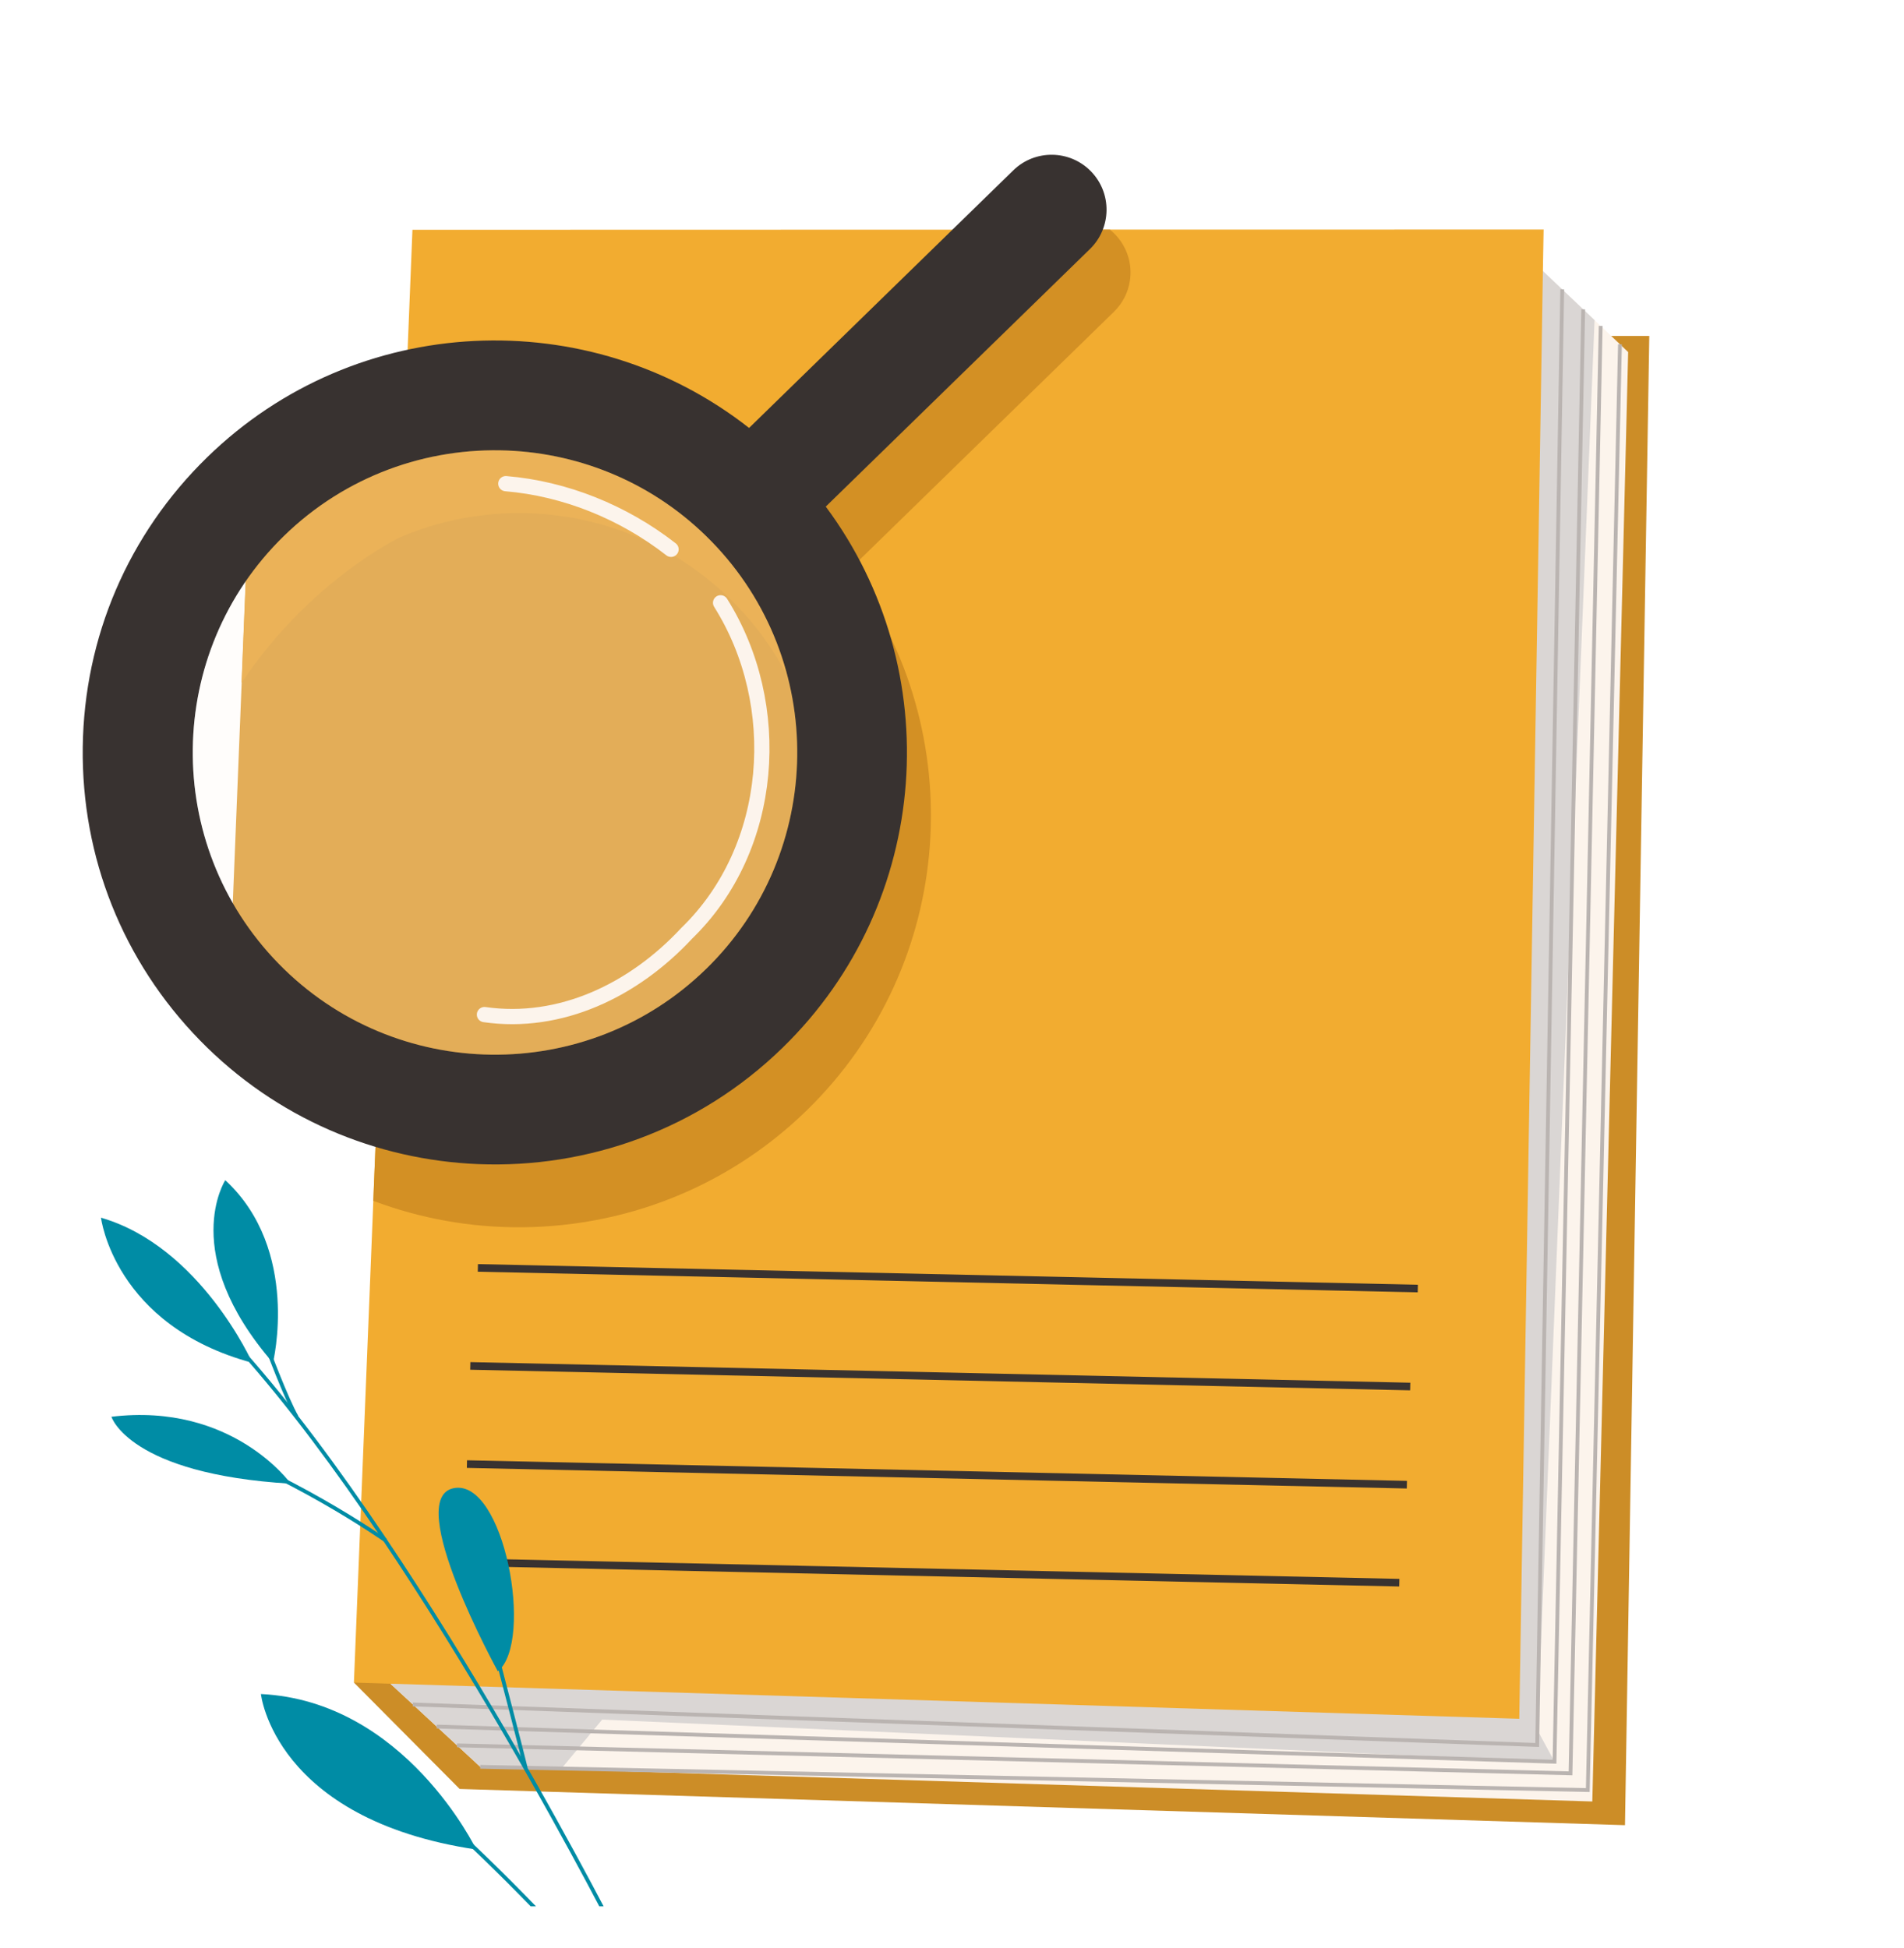 <?xml version="1.0" encoding="UTF-8"?> <svg xmlns="http://www.w3.org/2000/svg" id="OBJECT" viewBox="0 0 500 511.57"><defs><style> .cls-1 { fill: #dad6d4; } .cls-2 { fill: #d39024; } .cls-3 { fill: #db982c; } .cls-4 { fill: #f2ac30; } .cls-5 { stroke: #bab4b1; } .cls-5, .cls-6 { stroke-miterlimit: 10; } .cls-5, .cls-6, .cls-7 { fill: none; } .cls-8, .cls-9 { fill: #fcf4ec; } .cls-10 { fill: #e59e2c; } .cls-11 { fill: #383230; } .cls-12 { fill: #008ca5; } .cls-13 { fill: #cc8d27; } .cls-6 { stroke: #383230; stroke-width: 2px; } .cls-7 { stroke: #fcf4ec; stroke-linecap: round; stroke-linejoin: round; stroke-width: 4px; } .cls-9 { opacity: .23; } </style></defs><g><polygon class="cls-13" points="426.73 479.34 142.43 470.51 120.7 469.83 92.94 441.89 102.84 436.87 119.14 428.6 122.29 430.36 136.06 88.29 404.9 88.23 418.57 88.22 423.1 88.22 433.11 88.22 426.73 479.34"></polygon><polygon class="cls-8" points="418.15 473.12 147.27 464.68 126.11 464.02 102.62 442.28 116.92 87.22 399.89 66.15 405.17 71.17 405.17 71.18 418.74 84.07 423.1 88.22 427.56 92.46 418.15 473.12"></polygon><polygon class="cls-1" points="408.23 462.68 158.14 451.61 147.27 464.68 126.11 464.02 102.62 442.28 116.92 87.22 399.89 66.15 405.17 71.17 405.17 71.18 418.74 84.07 418.57 88.22 403.75 454.41 408.23 462.68"></polygon><polygon class="cls-4" points="398.97 451.4 102.63 442.19 92.94 441.89 108.31 60.35 273.45 60.31 291.46 60.3 405.36 60.28 405.17 71.17 405.17 71.18 404.9 88.23 398.97 451.4"></polygon><path class="cls-2" d="M292.79,61.51c-.43-.44-.87-.83-1.33-1.21h-18.02c-.37.3-.72.61-1.06.94l-15.98,15.58-11.72,11.43-41.67,40.64c-19.76-15.49-43.74-23.16-67.67-22.96-6.46.05-12.9.67-19.26,1.88-3.29.6-6.55,1.38-9.79,2.3l-1.25,31.01c3.21-1.38,6.5-2.54,9.84-3.46,6.31-1.76,12.79-2.72,19.3-2.88,1.77-.06,3.55-.05,5.32.03,19.57.79,38.91,8.76,53.63,23.86,30.57,31.35,29.94,81.72-1.41,112.29-17.6,17.16-41.19,24.49-63.91,22.06-6.46-.68-12.85-2.16-19-4.43-3.25-1.19-6.44-2.59-9.53-4.22l-1.25,31.01c3.15,1.18,6.34,2.22,9.57,3.1,6.25,1.71,12.62,2.85,19.04,3.42,1.75.15,3.5.26,5.25.33,28.71,1.16,57.82-9.02,79.97-30.61,39.24-38.26,43.15-99.26,11.28-142.07l62.87-61.31,6.51-6.35c2.32-2.26,3.72-5.1,4.18-8.07.69-4.34-.62-8.93-3.92-12.32Z"></path><path class="cls-3" d="M204.88,254.17c-2.82,3.72-5.94,7.28-9.38,10.63-22.87,22.3-54.21,30.57-83.36,24.94-4.38-.84-8.69-1.99-12.92-3.46-13.35-4.62-25.86-12.35-36.4-23.15-.91-.93-1.77-1.88-2.62-2.83l5.27-130.77c10.95-10.39,23.77-17.61,37.33-21.71,18.24-5.52,37.8-5.35,55.94.45,14.12,4.52,27.38,12.46,38.45,23.83,32.83,33.67,35.26,85.69,7.7,122.07Z"></path><path class="cls-10" d="M197.17,132.1c-11.07-11.36-24.32-19.31-38.45-23.83-7.7-1.62-15.54-2.39-23.38-2.33-6.46.05-12.9.67-19.26,1.88-3.29.6-6.55,1.38-9.79,2.3l-3.52-2.31c-13.56,4.1-26.38,11.32-37.33,21.71l-2.01,49.82c18.03-27.04,41.6-38.22,41.6-38.22,3.21-1.38,6.5-2.54,9.84-3.46,6.31-1.76,12.79-2.72,19.3-2.88,1.77-.06,3.55-.05,5.32.03,19.57.79,38.91,8.76,53.63,23.86,25.46,26.12,29.28,65.42,11.74,95.48,27.56-36.38,25.13-88.4-7.7-122.07Z"></path><path class="cls-11" d="M286.49,45c-5.56-5.7-14.7-5.82-20.4-.26l-69.38,67.65c-42-32.93-103.08-30.55-142.31,7.71-20.7,20.19-32.31,47.23-32.67,76.15-.36,28.92,10.55,56.24,30.74,76.94,20.08,20.59,46.43,31.46,73.13,32.54,28.71,1.16,57.82-9.02,79.96-30.61,39.23-38.26,43.15-99.26,11.29-142.07l69.38-67.65c5.7-5.56,5.82-14.7.26-20.4ZM185.43,254.47c-31.35,30.57-81.72,29.94-112.29-1.41-30.57-31.35-29.94-81.72,1.41-112.29,16.24-15.84,37.59-23.3,58.65-22.45,19.58.79,38.91,8.76,53.64,23.87,30.57,31.35,29.93,81.72-1.41,112.29Z"></path><path class="cls-9" d="M186.84,142.18c30.57,31.34,29.94,81.72-1.41,112.28-31.34,30.57-81.72,29.94-112.29-1.41-30.56-31.34-29.93-81.72,1.42-112.28,16.24-15.84,37.59-23.3,58.65-22.45,19.57.79,38.9,8.75,53.63,23.86Z"></path><path class="cls-7" d="M189.23,158.31c16.84,26.75,14.21,64.41-8.9,86.8-13.93,14.99-33.19,24.21-53.11,21.35"></path><path class="cls-7" d="M132.83,127.02c15.54,1.3,30.85,7.47,43.39,17.25"></path><line class="cls-6" x1="125.49" y1="332.99" x2="372.32" y2="338.41"></line><line class="cls-6" x1="123.5" y1="358.73" x2="370.33" y2="364.14"></line><line class="cls-6" x1="122.62" y1="384.51" x2="369.45" y2="389.92"></line><line class="cls-6" x1="120.63" y1="410.25" x2="367.46" y2="415.66"></line><polyline class="cls-5" points="410.25 75.99 403.68 458.28 108.4 447.64"></polyline><polyline class="cls-5" points="415.76 81.24 408.22 462.68 114.68 453.44"></polyline><polyline class="cls-5" points="420.35 85.6 412.42 465.73 120.02 458.38"></polyline><polyline class="cls-5" points="425.41 90.42 416.96 470.12 126.11 464.02"></polyline></g><g><path class="cls-12" d="M158.51,500.66c-14.26-27.16-75.16-139.67-121.87-171.18l-.56.83c46.26,31.2,106.62,142.42,121.3,170.35h1.13Z"></path><path class="cls-12" d="M137.56,464.45c-3.49-14.15-14.49-55.83-14.6-56.25l.97-.26c.11.42,11.12,42.11,14.61,56.26l-.97.24Z"></path><path class="cls-12" d="M139.36,500.66h1.39c-16.13-16.66-36.22-35.6-52.54-45.31l-.51.86c16.01,9.53,35.69,28.01,51.66,44.45Z"></path><path class="cls-12" d="M100.97,404.98c-.25-.18-25.64-18.07-53.86-27.39l.31-.95c28.37,9.36,53.87,27.34,54.13,27.52l-.58.82Z"></path><path class="cls-12" d="M77.45,372.33c-5.13-8.98-18.21-46.99-18.77-48.6l.95-.32c.14.39,13.6,39.53,18.69,48.43l-.87.5Z"></path><path class="cls-12" d="M71.68,357.91s7.29-29.63-12.52-47.96c0,0-12.43,19.17,12.52,47.96Z"></path><path class="cls-12" d="M66.26,357.91s-13.62-30.55-39.74-38.11c0,0,3.41,28.34,39.74,38.11Z"></path><path class="cls-12" d="M76.36,389.66s-15.25-21.43-47.1-17.58c0,0,4.61,15.05,47.1,17.58Z"></path><path class="cls-12" d="M130.74,438.94s-24.95-45.32-11.66-48.09c13.29-2.77,21.26,40.3,11.66,48.09Z"></path><path class="cls-12" d="M125.07,485.74s-18.67-39.01-56.55-40.84c0,0,3.43,32.89,56.55,40.84Z"></path></g></svg> 